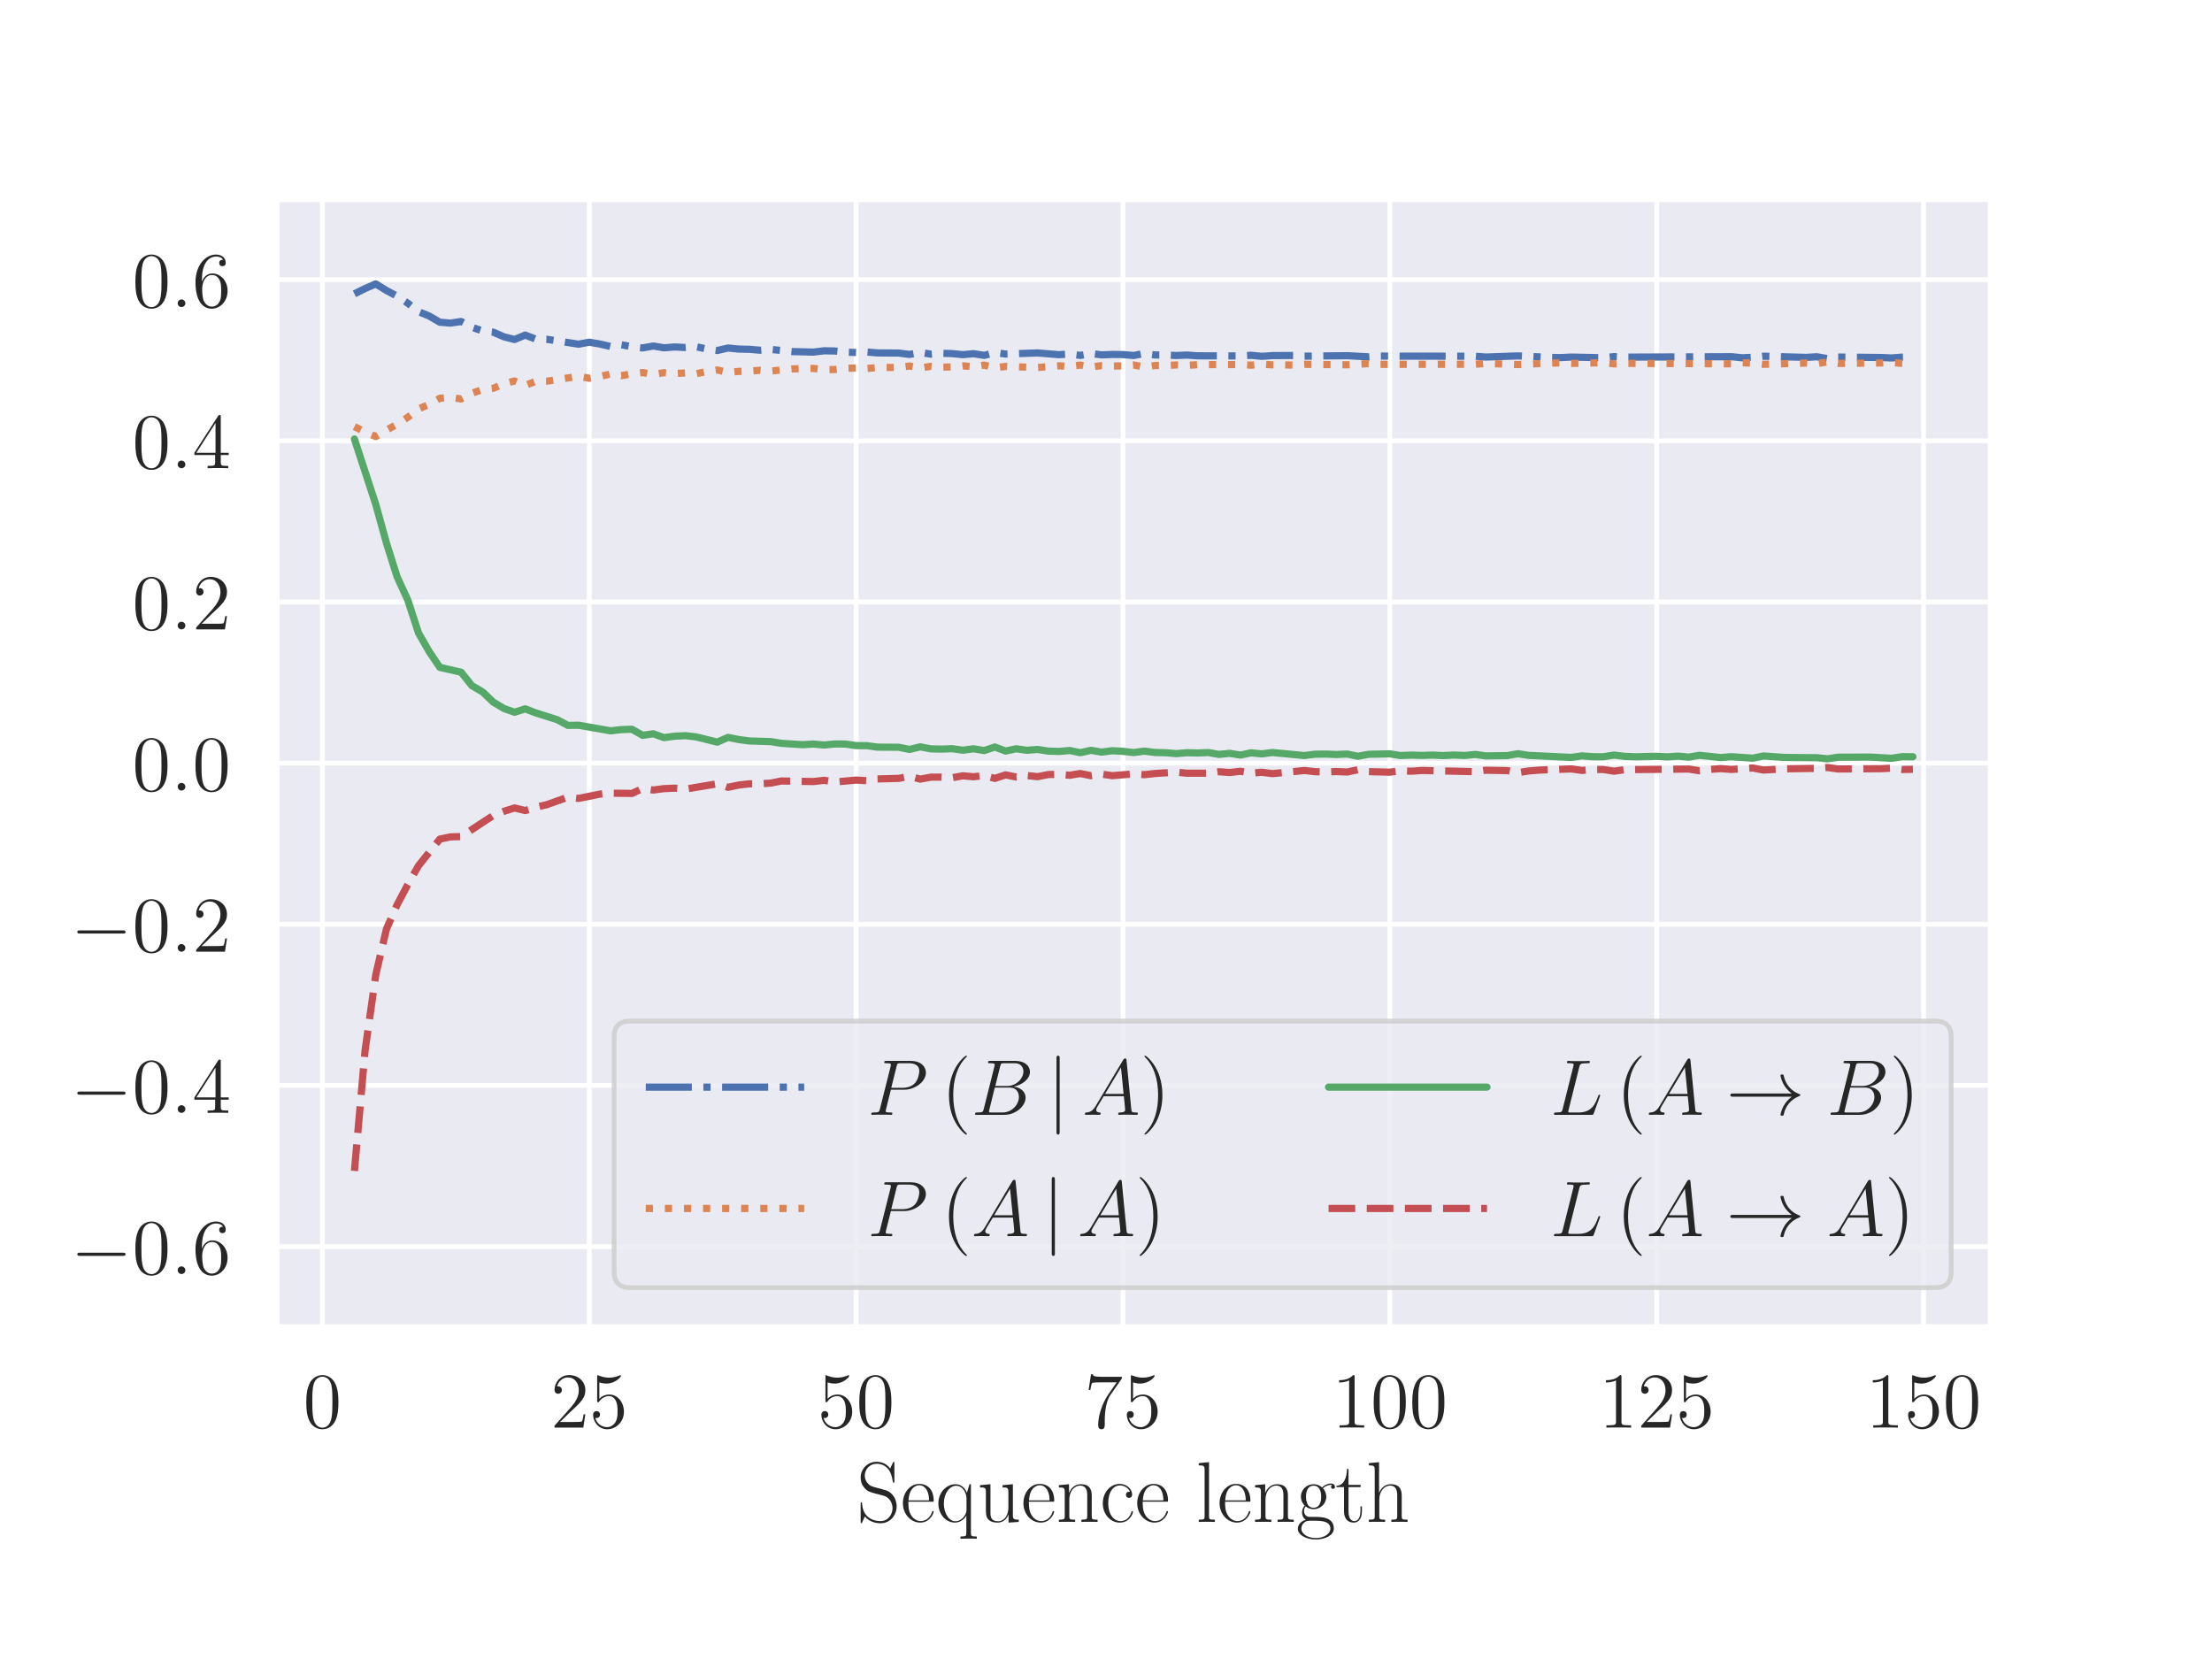 <?xml version="1.0" encoding="UTF-8"?>
<svg xmlns="http://www.w3.org/2000/svg" xmlns:xlink="http://www.w3.org/1999/xlink" width="460.8pt" height="345.6pt" viewBox="0 0 460.8 345.6" version="1.1">
<rect x="0" y="0" width="460.8" height="345.6" fill="#333333" stroke="none"/>
<defs>
<g>
<symbol overflow="visible" id="glyph0-0">
<path style="stroke:none;" d=""/>
</symbol>
<symbol overflow="visible" id="glyph0-1">
<path style="stroke:none;" d="M 7.359 -5.266 C 7.359 -6.625 7.281 -7.953 6.688 -9.203 C 6.016 -10.562 4.828 -10.938 4.031 -10.938 C 3.078 -10.938 1.906 -10.453 1.297 -9.094 C 0.844 -8.047 0.672 -7.031 0.672 -5.266 C 0.672 -3.672 0.781 -2.469 1.375 -1.297 C 2.016 -0.047 3.156 0.344 4.016 0.344 C 5.438 0.344 6.266 -0.516 6.734 -1.469 C 7.328 -2.703 7.359 -4.312 7.359 -5.266 Z M 4.016 0.016 C 3.484 0.016 2.422 -0.281 2.109 -2.078 C 1.922 -3.062 1.922 -4.312 1.922 -5.453 C 1.922 -6.812 1.922 -8.016 2.188 -8.984 C 2.469 -10.094 3.297 -10.609 4.016 -10.609 C 4.641 -10.609 5.594 -10.219 5.906 -8.812 C 6.109 -7.875 6.109 -6.578 6.109 -5.453 C 6.109 -4.359 6.109 -3.109 5.938 -2.109 C 5.625 -0.297 4.594 0.016 4.016 0.016 Z M 4.016 0.016 "/>
</symbol>
<symbol overflow="visible" id="glyph0-2">
<path style="stroke:none;" d="M 7.234 -2.766 L 6.875 -2.766 C 6.828 -2.484 6.688 -1.578 6.531 -1.312 C 6.406 -1.172 5.469 -1.172 4.984 -1.172 L 1.938 -1.172 C 2.391 -1.547 3.391 -2.594 3.812 -2.984 C 6.312 -5.297 7.234 -6.141 7.234 -7.781 C 7.234 -9.672 5.734 -10.938 3.828 -10.938 C 1.922 -10.938 0.812 -9.297 0.812 -7.891 C 0.812 -7.047 1.531 -7.047 1.578 -7.047 C 1.922 -7.047 2.344 -7.297 2.344 -7.828 C 2.344 -8.281 2.031 -8.594 1.578 -8.594 C 1.438 -8.594 1.391 -8.594 1.344 -8.578 C 1.656 -9.703 2.547 -10.453 3.609 -10.453 C 5.016 -10.453 5.875 -9.281 5.875 -7.781 C 5.875 -6.375 5.062 -5.156 4.125 -4.109 L 0.812 -0.391 L 0.812 0 L 6.812 0 Z M 7.234 -2.766 "/>
</symbol>
<symbol overflow="visible" id="glyph0-3">
<path style="stroke:none;" d="M 2.109 -9.422 C 2.812 -9.188 3.391 -9.172 3.562 -9.172 C 5.422 -9.172 6.609 -10.531 6.609 -10.766 C 6.609 -10.828 6.578 -10.922 6.469 -10.922 C 6.438 -10.922 6.406 -10.922 6.266 -10.844 C 5.344 -10.453 4.547 -10.406 4.125 -10.406 C 3.047 -10.406 2.266 -10.734 1.953 -10.859 C 1.844 -10.922 1.812 -10.922 1.797 -10.922 C 1.656 -10.922 1.656 -10.812 1.656 -10.547 L 1.656 -5.672 C 1.656 -5.375 1.656 -5.281 1.859 -5.281 C 1.938 -5.281 1.953 -5.297 2.125 -5.484 C 2.578 -6.172 3.359 -6.562 4.172 -6.562 C 5.047 -6.562 5.469 -5.75 5.609 -5.469 C 5.891 -4.828 5.906 -4.031 5.906 -3.406 C 5.906 -2.781 5.906 -1.844 5.438 -1.094 C 5.078 -0.516 4.438 -0.094 3.719 -0.094 C 2.625 -0.094 1.562 -0.844 1.266 -2.031 C 1.344 -2 1.453 -1.984 1.531 -1.984 C 1.812 -1.984 2.25 -2.156 2.25 -2.719 C 2.25 -3.172 1.938 -3.438 1.531 -3.438 C 1.234 -3.438 0.812 -3.281 0.812 -2.641 C 0.812 -1.25 1.922 0.344 3.75 0.344 C 5.609 0.344 7.234 -1.219 7.234 -3.297 C 7.234 -5.266 5.922 -6.891 4.188 -6.891 C 3.25 -6.891 2.531 -6.469 2.109 -6.016 Z M 2.109 -9.422 "/>
</symbol>
<symbol overflow="visible" id="glyph0-4">
<path style="stroke:none;" d="M 7.812 -10.203 L 7.812 -10.578 L 3.844 -10.578 C 1.859 -10.578 1.828 -10.797 1.766 -11.109 L 1.391 -11.109 L 0.891 -7.828 L 1.25 -7.828 C 1.297 -8.125 1.453 -9.141 1.656 -9.312 C 1.797 -9.422 3.031 -9.422 3.25 -9.422 L 6.734 -9.422 L 5 -6.922 C 4.547 -6.281 2.891 -3.578 2.891 -0.5 C 2.891 -0.312 2.891 0.344 3.562 0.344 C 4.25 0.344 4.25 -0.297 4.25 -0.516 L 4.25 -1.328 C 4.25 -3.781 4.656 -5.688 5.422 -6.781 Z M 7.812 -10.203 "/>
</symbol>
<symbol overflow="visible" id="glyph0-5">
<path style="stroke:none;" d="M 4.734 -10.531 C 4.734 -10.922 4.734 -10.938 4.406 -10.938 C 4.016 -10.484 3.188 -9.875 1.5 -9.875 L 1.5 -9.406 C 1.875 -9.406 2.703 -9.406 3.594 -9.828 L 3.594 -1.266 C 3.594 -0.672 3.547 -0.484 2.109 -0.484 L 1.594 -0.484 L 1.594 0 C 2.031 -0.031 3.625 -0.031 4.172 -0.031 C 4.719 -0.031 6.297 -0.031 6.734 0 L 6.734 -0.484 L 6.234 -0.484 C 4.781 -0.484 4.734 -0.672 4.734 -1.266 Z M 4.734 -10.531 "/>
</symbol>
<symbol overflow="visible" id="glyph0-6">
<path style="stroke:none;" d="M 2.016 -5.719 C 2.016 -9.875 4.047 -10.531 4.938 -10.531 C 5.516 -10.531 6.109 -10.359 6.422 -9.859 C 6.234 -9.859 5.609 -9.859 5.609 -9.188 C 5.609 -8.828 5.859 -8.516 6.281 -8.516 C 6.688 -8.516 6.969 -8.766 6.969 -9.234 C 6.969 -10.094 6.344 -10.938 4.922 -10.938 C 2.844 -10.938 0.672 -8.812 0.672 -5.188 C 0.672 -0.672 2.641 0.344 4.047 0.344 C 5.828 0.344 7.359 -1.219 7.359 -3.359 C 7.359 -5.547 5.828 -7 4.188 -7 C 2.734 -7 2.188 -5.734 2.016 -5.281 Z M 4.047 -0.094 C 3.016 -0.094 2.516 -1.016 2.359 -1.359 C 2.219 -1.797 2.062 -2.594 2.062 -3.75 C 2.062 -5.047 2.641 -6.672 4.125 -6.672 C 5.031 -6.672 5.5 -6.062 5.75 -5.5 C 6.016 -4.891 6.016 -4.078 6.016 -3.375 C 6.016 -2.531 6.016 -1.797 5.703 -1.172 C 5.297 -0.375 4.703 -0.094 4.047 -0.094 Z M 4.047 -0.094 "/>
</symbol>
<symbol overflow="visible" id="glyph0-7">
<path style="stroke:none;" d="M 5.938 -10.703 C 5.938 -11.016 5.938 -11.094 5.703 -11.094 C 5.578 -11.094 5.516 -11.094 5.391 -10.891 L 0.438 -3.219 L 0.438 -2.75 L 4.766 -2.75 L 4.766 -1.25 C 4.766 -0.641 4.734 -0.484 3.531 -0.484 L 3.203 -0.484 L 3.203 0 C 3.578 -0.031 4.875 -0.031 5.344 -0.031 C 5.797 -0.031 7.125 -0.031 7.5 0 L 7.5 -0.484 L 7.172 -0.484 C 5.984 -0.484 5.938 -0.641 5.938 -1.25 L 5.938 -2.75 L 7.594 -2.75 L 7.594 -3.219 L 5.938 -3.219 Z M 4.844 -9.422 L 4.844 -3.219 L 0.859 -3.219 Z M 4.844 -9.422 "/>
</symbol>
<symbol overflow="visible" id="glyph0-8">
<path style="stroke:none;" d="M 5.344 4 C 5.344 3.938 5.344 3.906 5.062 3.625 C 3.422 1.969 2.5 -0.734 2.5 -4.094 C 2.5 -7.281 3.266 -10.031 5.172 -11.969 C 5.344 -12.109 5.344 -12.141 5.344 -12.203 C 5.344 -12.297 5.266 -12.328 5.188 -12.328 C 4.984 -12.328 3.625 -11.141 2.828 -9.531 C 1.984 -7.875 1.609 -6.109 1.609 -4.094 C 1.609 -2.625 1.844 -0.672 2.703 1.078 C 3.672 3.062 5.016 4.125 5.188 4.125 C 5.266 4.125 5.344 4.094 5.344 4 Z M 5.344 4 "/>
</symbol>
<symbol overflow="visible" id="glyph0-9">
<path style="stroke:none;" d="M 4.641 -4.094 C 4.641 -5.344 4.469 -7.375 3.547 -9.281 C 2.578 -11.266 1.234 -12.328 1.047 -12.328 C 0.984 -12.328 0.906 -12.297 0.906 -12.203 C 0.906 -12.141 0.906 -12.109 1.188 -11.828 C 2.828 -10.172 3.75 -7.469 3.75 -4.109 C 3.75 -0.922 2.969 1.828 1.062 3.766 C 0.906 3.906 0.906 3.938 0.906 4 C 0.906 4.094 0.984 4.125 1.047 4.125 C 1.266 4.125 2.609 2.938 3.422 1.328 C 4.25 -0.344 4.641 -2.125 4.641 -4.094 Z M 4.641 -4.094 "/>
</symbol>
<symbol overflow="visible" id="glyph1-0">
<path style="stroke:none;" d=""/>
</symbol>
<symbol overflow="visible" id="glyph1-1">
<path style="stroke:none;" d="M 7.859 -12.172 C 7.859 -12.5 7.844 -12.516 7.734 -12.516 C 7.625 -12.516 7.594 -12.453 7.516 -12.281 L 6.984 -11.109 C 6.297 -12.094 5.25 -12.531 4.125 -12.531 C 2.297 -12.531 0.828 -11.078 0.828 -9.25 C 0.828 -8.703 0.953 -7.906 1.562 -7.156 C 2.219 -6.328 2.859 -6.188 4.281 -5.812 C 4.828 -5.672 5.719 -5.438 5.906 -5.359 C 6.922 -4.938 7.469 -3.859 7.469 -2.859 C 7.469 -1.562 6.547 -0.172 4.984 -0.172 C 3.062 -0.172 1.281 -1.25 1.141 -3.766 C 1.125 -4.047 1.109 -4.078 0.984 -4.078 C 0.844 -4.078 0.828 -4.047 0.828 -3.688 L 0.828 -0.078 C 0.828 0.25 0.844 0.266 0.953 0.266 C 1.078 0.266 1.109 0.172 1.359 -0.375 C 1.375 -0.438 1.375 -0.469 1.719 -1.141 C 2.625 0.031 4.125 0.281 4.984 0.281 C 6.938 0.281 8.328 -1.344 8.328 -3.25 C 8.328 -4.172 7.984 -4.891 7.781 -5.219 C 7.031 -6.375 6.219 -6.578 5.359 -6.797 C 5.234 -6.859 5.203 -6.859 4.203 -7.109 C 3.234 -7.359 2.812 -7.484 2.375 -7.969 C 1.859 -8.516 1.688 -9.094 1.688 -9.672 C 1.688 -10.828 2.625 -12.109 4.141 -12.109 C 6.047 -12.109 7.234 -10.766 7.5 -8.516 C 7.547 -8.203 7.562 -8.172 7.688 -8.172 C 7.859 -8.172 7.859 -8.234 7.859 -8.531 Z M 7.859 -12.172 "/>
</symbol>
<symbol overflow="visible" id="glyph1-2">
<path style="stroke:none;" d="M 6.828 -4.219 C 6.906 -4.281 6.906 -4.328 6.906 -4.5 C 6.906 -6.328 5.938 -7.922 3.891 -7.922 C 1.984 -7.922 0.484 -6.109 0.484 -3.906 C 0.484 -1.578 2.188 0.141 4.094 0.141 C 6.094 0.141 6.891 -1.766 6.891 -2.141 C 6.891 -2.266 6.781 -2.266 6.75 -2.266 C 6.625 -2.266 6.594 -2.219 6.531 -2.016 C 6.141 -0.797 5.141 -0.172 4.219 -0.172 C 3.438 -0.172 2.672 -0.609 2.188 -1.406 C 1.625 -2.312 1.625 -3.375 1.625 -4.219 Z M 1.656 -4.484 C 1.781 -7.062 3.156 -7.641 3.875 -7.641 C 5.094 -7.641 5.922 -6.5 5.938 -4.484 Z M 1.656 -4.484 "/>
</symbol>
<symbol overflow="visible" id="glyph1-3">
<path style="stroke:none;" d="M 7.375 -7.859 L 7.078 -7.859 L 6.547 -6.078 C 6.141 -7.031 5.375 -7.859 4.172 -7.859 C 2.344 -7.859 0.594 -6.219 0.594 -3.859 C 0.594 -1.5 2.234 0.141 4.031 0.141 C 5.422 0.141 6.188 -0.922 6.422 -1.312 L 6.422 2.266 C 6.422 2.938 6.344 3.031 5.203 3.031 L 5.203 3.5 C 5.625 3.469 6.422 3.469 6.891 3.469 C 7.359 3.469 8.156 3.469 8.594 3.5 L 8.594 3.031 C 7.438 3.031 7.375 2.953 7.375 2.266 Z M 6.453 -2.453 C 6.453 -1.688 5.812 -0.969 5.766 -0.922 C 5.203 -0.281 4.562 -0.141 4.125 -0.141 C 2.781 -0.141 1.734 -1.844 1.734 -3.844 C 1.734 -5.938 2.922 -7.531 4.312 -7.531 C 5.734 -7.531 6.453 -5.906 6.453 -4.969 Z M 6.453 -2.453 "/>
</symbol>
<symbol overflow="visible" id="glyph1-4">
<path style="stroke:none;" d="M 5.281 -7.656 L 5.281 -7.188 C 6.328 -7.188 6.5 -7.078 6.5 -6.219 L 6.5 -2.953 C 6.5 -1.453 5.688 -0.141 4.359 -0.141 C 2.891 -0.141 2.766 -1.016 2.766 -1.953 L 2.766 -7.859 L 0.594 -7.656 L 0.594 -7.188 C 1.312 -7.188 1.797 -7.188 1.812 -6.469 L 1.812 -3.031 C 1.812 -1.828 1.812 -1.062 2.281 -0.562 C 2.516 -0.328 2.953 0.141 4.25 0.141 C 5.781 0.141 6.375 -1.141 6.516 -1.531 L 6.531 -1.531 L 6.531 0.141 L 8.656 0 L 8.656 -0.469 C 7.609 -0.469 7.438 -0.578 7.438 -1.438 L 7.438 -7.859 Z M 5.281 -7.656 "/>
</symbol>
<symbol overflow="visible" id="glyph1-5">
<path style="stroke:none;" d="M 7.438 -5.453 C 7.438 -6.375 7.266 -7.859 5.141 -7.859 C 3.734 -7.859 3 -6.766 2.719 -6.047 L 2.703 -6.047 L 2.703 -7.859 L 0.594 -7.656 L 0.594 -7.188 C 1.656 -7.188 1.812 -7.078 1.812 -6.219 L 1.812 -1.234 C 1.812 -0.562 1.734 -0.469 0.594 -0.469 L 0.594 0 C 1.016 -0.031 1.812 -0.031 2.281 -0.031 C 2.75 -0.031 3.547 -0.031 3.984 0 L 3.984 -0.469 C 2.828 -0.469 2.766 -0.531 2.766 -1.234 L 2.766 -4.688 C 2.766 -6.328 3.766 -7.562 5.016 -7.562 C 6.344 -7.562 6.5 -6.391 6.5 -5.531 L 6.5 -1.234 C 6.5 -0.562 6.422 -0.469 5.281 -0.469 L 5.281 0 C 5.703 -0.031 6.5 -0.031 6.953 -0.031 C 7.422 -0.031 8.234 -0.031 8.656 0 L 8.656 -0.469 C 7.516 -0.469 7.438 -0.531 7.438 -1.234 Z M 7.438 -5.453 "/>
</symbol>
<symbol overflow="visible" id="glyph1-6">
<path style="stroke:none;" d="M 6.266 -6.281 C 5.922 -6.281 5.422 -6.281 5.422 -5.656 C 5.422 -5.141 5.828 -5 6.062 -5 C 6.188 -5 6.703 -5.062 6.703 -5.688 C 6.703 -6.953 5.484 -7.922 4.109 -7.922 C 2.203 -7.922 0.594 -6.172 0.594 -3.875 C 0.594 -1.484 2.281 0.141 4.109 0.141 C 6.328 0.141 6.891 -1.922 6.891 -2.109 C 6.891 -2.188 6.875 -2.234 6.75 -2.234 C 6.625 -2.234 6.594 -2.219 6.531 -1.984 C 6.062 -0.531 5.047 -0.172 4.266 -0.172 C 3.125 -0.172 1.734 -1.234 1.734 -3.891 C 1.734 -6.625 3.062 -7.609 4.125 -7.609 C 4.828 -7.609 5.859 -7.266 6.266 -6.281 Z M 6.266 -6.281 "/>
</symbol>
<symbol overflow="visible" id="glyph1-7">
<path style="stroke:none;" d="M 2.75 -12.453 L 0.609 -12.25 L 0.609 -11.781 C 1.672 -11.781 1.828 -11.672 1.828 -10.812 L 1.828 -1.234 C 1.828 -0.562 1.766 -0.469 0.609 -0.469 L 0.609 0 C 1.047 -0.031 1.828 -0.031 2.281 -0.031 C 2.75 -0.031 3.531 -0.031 3.969 0 L 3.969 -0.469 C 2.812 -0.469 2.75 -0.531 2.75 -1.234 Z M 2.75 -12.453 "/>
</symbol>
<symbol overflow="visible" id="glyph1-8">
<path style="stroke:none;" d="M 1.984 -3.234 C 2.328 -2.953 2.922 -2.656 3.641 -2.656 C 5.062 -2.656 6.281 -3.766 6.281 -5.25 C 6.281 -5.719 6.141 -6.438 5.594 -7 C 6.094 -7.531 6.828 -7.719 7.25 -7.719 C 7.312 -7.719 7.422 -7.719 7.516 -7.656 C 7.438 -7.641 7.281 -7.562 7.281 -7.281 C 7.281 -7.047 7.438 -6.891 7.672 -6.891 C 7.953 -6.891 8.094 -7.062 8.094 -7.297 C 8.094 -7.641 7.828 -8 7.25 -8 C 6.531 -8 5.906 -7.656 5.406 -7.188 C 4.859 -7.672 4.219 -7.859 3.641 -7.859 C 2.219 -7.859 1 -6.75 1 -5.25 C 1 -4.234 1.594 -3.594 1.781 -3.406 C 1.234 -2.781 1.234 -2.047 1.234 -1.953 C 1.234 -1.484 1.422 -0.812 2.031 -0.438 C 1.094 -0.203 0.359 0.516 0.359 1.422 C 0.359 2.703 2.062 3.656 4.109 3.656 C 6.078 3.656 7.859 2.75 7.859 1.406 C 7.859 -1.047 5.203 -1.047 3.828 -1.047 C 3.406 -1.047 2.672 -1.047 2.578 -1.062 C 2.031 -1.141 1.656 -1.656 1.656 -2.281 C 1.656 -2.438 1.656 -2.828 1.984 -3.234 Z M 3.641 -2.953 C 2.062 -2.953 2.062 -4.891 2.062 -5.25 C 2.062 -5.609 2.062 -7.547 3.641 -7.547 C 5.219 -7.547 5.219 -5.609 5.219 -5.25 C 5.219 -4.891 5.219 -2.953 3.641 -2.953 Z M 4.109 3.359 C 2.312 3.359 1.078 2.406 1.078 1.422 C 1.078 0.859 1.375 0.344 1.781 0.047 C 2.219 -0.25 2.406 -0.25 3.625 -0.25 C 5.094 -0.25 7.141 -0.25 7.141 1.422 C 7.141 2.406 5.906 3.359 4.109 3.359 Z M 4.109 3.359 "/>
</symbol>
<symbol overflow="visible" id="glyph1-9">
<path style="stroke:none;" d="M 2.703 -7.25 L 5.219 -7.25 L 5.219 -7.719 L 2.703 -7.719 L 2.703 -11.031 L 2.391 -11.031 C 2.344 -9.188 1.719 -7.562 0.203 -7.531 L 0.203 -7.25 L 1.766 -7.25 L 1.766 -2.203 C 1.766 -1.859 1.766 0.141 3.844 0.141 C 4.891 0.141 5.5 -0.891 5.5 -2.219 L 5.5 -3.25 L 5.188 -3.25 L 5.188 -2.234 C 5.188 -1 4.703 -0.172 3.953 -0.172 C 3.422 -0.172 2.703 -0.531 2.703 -2.172 Z M 2.703 -7.25 "/>
</symbol>
<symbol overflow="visible" id="glyph1-10">
<path style="stroke:none;" d="M 7.438 -5.453 C 7.438 -6.375 7.266 -7.859 5.141 -7.859 C 3.672 -7.859 2.953 -6.672 2.75 -6.078 L 2.719 -6.078 L 2.719 -12.453 L 0.594 -12.25 L 0.594 -11.781 C 1.656 -11.781 1.812 -11.672 1.812 -10.812 L 1.812 -1.234 C 1.812 -0.562 1.734 -0.469 0.594 -0.469 L 0.594 0 C 1.016 -0.031 1.812 -0.031 2.281 -0.031 C 2.75 -0.031 3.547 -0.031 3.984 0 L 3.984 -0.469 C 2.828 -0.469 2.766 -0.531 2.766 -1.234 L 2.766 -4.688 C 2.766 -6.328 3.766 -7.562 5.016 -7.562 C 6.344 -7.562 6.5 -6.391 6.5 -5.531 L 6.5 -1.234 C 6.5 -0.562 6.422 -0.469 5.281 -0.469 L 5.281 0 C 5.703 -0.031 6.5 -0.031 6.953 -0.031 C 7.422 -0.031 8.234 -0.031 8.656 0 L 8.656 -0.469 C 7.516 -0.469 7.438 -0.531 7.438 -1.234 Z M 7.438 -5.453 "/>
</symbol>
<symbol overflow="visible" id="glyph2-0">
<path style="stroke:none;" d=""/>
</symbol>
<symbol overflow="visible" id="glyph2-1">
<path style="stroke:none;" d="M 10.828 -3.781 C 11.109 -3.781 11.406 -3.781 11.406 -4.109 C 11.406 -4.438 11.109 -4.438 10.828 -4.438 L 1.938 -4.438 C 1.656 -4.438 1.359 -4.438 1.359 -4.109 C 1.359 -3.781 1.656 -3.781 1.938 -3.781 Z M 10.828 -3.781 "/>
</symbol>
<symbol overflow="visible" id="glyph2-2">
<path style="stroke:none;" d="M 2.609 -11.734 C 2.609 -12.031 2.609 -12.328 2.281 -12.328 C 1.953 -12.328 1.953 -12.031 1.953 -11.734 L 1.953 3.516 C 1.953 3.812 1.953 4.109 2.281 4.109 C 2.609 4.109 2.609 3.812 2.609 3.516 Z M 2.609 -11.734 "/>
</symbol>
<symbol overflow="visible" id="glyph2-3">
<path style="stroke:none;" d="M 13.703 -3.781 C 12.812 -3.094 12.359 -2.422 12.234 -2.203 C 11.484 -1.062 11.359 -0.031 11.359 -0.016 C 11.359 0.188 11.562 0.188 11.688 0.188 C 11.969 0.188 11.984 0.141 12.047 -0.141 C 12.422 -1.766 13.391 -3.141 15.25 -3.891 C 15.453 -3.969 15.5 -4 15.5 -4.109 C 15.5 -4.219 15.406 -4.281 15.375 -4.297 C 14.641 -4.562 12.656 -5.391 12.031 -8.156 C 11.984 -8.344 11.969 -8.406 11.688 -8.406 C 11.562 -8.406 11.359 -8.406 11.359 -8.203 C 11.359 -8.172 11.5 -7.141 12.203 -6.031 C 12.531 -5.547 13 -4.969 13.703 -4.438 L 1.5 -4.438 C 1.203 -4.438 0.906 -4.438 0.906 -4.109 C 0.906 -3.781 1.203 -3.781 1.5 -3.781 Z M 13.703 -3.781 "/>
</symbol>
<symbol overflow="visible" id="glyph3-0">
<path style="stroke:none;" d=""/>
</symbol>
<symbol overflow="visible" id="glyph3-1">
<path style="stroke:none;" d="M 3.031 -0.781 C 3.031 -1.266 2.625 -1.594 2.234 -1.594 C 1.766 -1.594 1.438 -1.203 1.438 -0.812 C 1.438 -0.328 1.828 0 2.219 0 C 2.703 0 3.031 -0.391 3.031 -0.781 Z M 3.031 -0.781 "/>
</symbol>
<symbol overflow="visible" id="glyph3-2">
<path style="stroke:none;" d="M 4.859 -5.234 L 7.625 -5.234 C 9.891 -5.234 12.156 -6.906 12.156 -8.781 C 12.156 -10.062 11.078 -11.234 9 -11.234 L 3.922 -11.234 C 3.609 -11.234 3.469 -11.234 3.469 -10.922 C 3.469 -10.75 3.609 -10.75 3.859 -10.75 C 4.859 -10.75 4.859 -10.625 4.859 -10.438 C 4.859 -10.406 4.859 -10.312 4.797 -10.062 L 2.578 -1.219 C 2.438 -0.641 2.406 -0.484 1.25 -0.484 C 0.938 -0.484 0.766 -0.484 0.766 -0.188 C 0.766 0 0.922 0 1.016 0 C 1.328 0 1.656 -0.031 1.969 -0.031 L 3.891 -0.031 C 4.203 -0.031 4.547 0 4.859 0 C 5 0 5.172 0 5.172 -0.312 C 5.172 -0.484 5.031 -0.484 4.781 -0.484 C 3.797 -0.484 3.781 -0.594 3.781 -0.75 C 3.781 -0.844 3.797 -0.953 3.812 -1.031 Z M 6.047 -10.109 C 6.203 -10.719 6.266 -10.75 6.906 -10.75 L 8.531 -10.75 C 9.766 -10.75 10.781 -10.359 10.781 -9.125 C 10.781 -8.703 10.562 -7.297 9.812 -6.547 C 9.531 -6.25 8.75 -5.625 7.25 -5.625 L 4.938 -5.625 Z M 6.047 -10.109 "/>
</symbol>
<symbol overflow="visible" id="glyph3-3">
<path style="stroke:none;" d="M 6.016 -10.109 C 6.172 -10.719 6.234 -10.75 6.875 -10.75 L 9 -10.75 C 10.859 -10.75 10.859 -9.172 10.859 -9.031 C 10.859 -7.688 9.531 -6 7.359 -6 L 5 -6 Z M 8.797 -5.875 C 10.578 -6.203 12.219 -7.453 12.219 -8.953 C 12.219 -10.234 11.078 -11.234 9.219 -11.234 L 3.938 -11.234 C 3.625 -11.234 3.484 -11.234 3.484 -10.922 C 3.484 -10.75 3.625 -10.75 3.875 -10.75 C 4.875 -10.75 4.875 -10.625 4.875 -10.438 C 4.875 -10.406 4.875 -10.312 4.812 -10.062 L 2.594 -1.219 C 2.453 -0.641 2.422 -0.484 1.266 -0.484 C 0.953 -0.484 0.781 -0.484 0.781 -0.188 C 0.781 0 0.891 0 1.219 0 L 6.859 0 C 9.375 0 11.312 -1.906 11.312 -3.562 C 11.312 -4.922 10.125 -5.734 8.797 -5.875 Z M 6.453 -0.484 L 4.234 -0.484 C 4.016 -0.484 3.984 -0.484 3.875 -0.5 C 3.703 -0.516 3.688 -0.547 3.688 -0.672 C 3.688 -0.781 3.719 -0.891 3.75 -1.031 L 4.891 -5.672 L 7.984 -5.672 C 9.922 -5.672 9.922 -3.859 9.922 -3.734 C 9.922 -2.156 8.5 -0.484 6.453 -0.484 Z M 6.453 -0.484 "/>
</symbol>
<symbol overflow="visible" id="glyph3-4">
<path style="stroke:none;" d="M 2.797 -1.828 C 2.219 -0.859 1.656 -0.531 0.875 -0.484 C 0.688 -0.453 0.562 -0.453 0.562 -0.172 C 0.562 -0.062 0.641 0 0.75 0 C 1.047 0 1.797 -0.031 2.094 -0.031 C 2.562 -0.031 3.094 0 3.547 0 C 3.656 0 3.844 0 3.844 -0.312 C 3.844 -0.453 3.719 -0.484 3.609 -0.484 C 3.234 -0.516 2.922 -0.641 2.922 -1.031 C 2.922 -1.266 3.031 -1.453 3.234 -1.812 L 4.484 -3.875 L 8.672 -3.875 C 8.703 -3.734 8.703 -3.594 8.719 -3.453 C 8.766 -3.031 8.953 -1.312 8.953 -1 C 8.953 -0.516 8.125 -0.484 7.859 -0.484 C 7.672 -0.484 7.5 -0.484 7.5 -0.188 C 7.5 0 7.641 0 7.734 0 C 8.016 0 8.344 -0.031 8.625 -0.031 L 9.562 -0.031 C 10.562 -0.031 11.297 0 11.312 0 C 11.422 0 11.609 0 11.609 -0.312 C 11.609 -0.484 11.453 -0.484 11.203 -0.484 C 10.312 -0.484 10.297 -0.625 10.234 -1.125 L 9.234 -11.375 C 9.203 -11.703 9.141 -11.734 8.953 -11.734 C 8.797 -11.734 8.703 -11.703 8.547 -11.453 Z M 4.766 -4.359 L 8.078 -9.875 L 8.625 -4.359 Z M 4.766 -4.359 "/>
</symbol>
<symbol overflow="visible" id="glyph3-5">
<path style="stroke:none;" d="M 6.031 -9.969 C 6.188 -10.578 6.234 -10.75 7.672 -10.75 C 8.125 -10.75 8.234 -10.75 8.234 -11.062 C 8.234 -11.234 8.047 -11.234 7.984 -11.234 C 7.656 -11.234 7.281 -11.188 6.953 -11.188 L 4.75 -11.188 C 4.438 -11.188 4.078 -11.234 3.766 -11.234 C 3.625 -11.234 3.453 -11.234 3.453 -10.922 C 3.453 -10.75 3.594 -10.75 3.844 -10.75 C 4.844 -10.75 4.844 -10.625 4.844 -10.438 C 4.844 -10.406 4.844 -10.312 4.781 -10.062 L 2.562 -1.219 C 2.422 -0.641 2.391 -0.484 1.234 -0.484 C 0.922 -0.484 0.75 -0.484 0.75 -0.188 C 0.75 0 0.859 0 1.188 0 L 8.547 0 C 8.906 0 8.922 -0.016 9.047 -0.312 L 10.312 -3.812 C 10.344 -3.891 10.375 -4 10.375 -4.047 C 10.375 -4.141 10.297 -4.203 10.203 -4.203 C 10.188 -4.203 10.109 -4.203 10.078 -4.141 C 10.047 -4.125 10.047 -4.094 9.906 -3.781 C 9.391 -2.328 8.641 -0.484 5.875 -0.484 L 4.297 -0.484 C 4.062 -0.484 4.031 -0.484 3.922 -0.5 C 3.75 -0.516 3.734 -0.547 3.734 -0.672 C 3.734 -0.781 3.766 -0.891 3.797 -1.031 Z M 6.031 -9.969 "/>
</symbol>
</g>
<clipPath id="clip1">
  <path d="M 66 41.473 L 68 41.473 L 68 276.48 L 66 276.48 Z M 66 41.473 "/>
</clipPath>
<clipPath id="clip2">
  <path d="M 122 41.473 L 124 41.473 L 124 276.48 L 122 276.48 Z M 122 41.473 "/>
</clipPath>
<clipPath id="clip3">
  <path d="M 177 41.473 L 179 41.473 L 179 276.48 L 177 276.48 Z M 177 41.473 "/>
</clipPath>
<clipPath id="clip4">
  <path d="M 233 41.473 L 235 41.473 L 235 276.48 L 233 276.48 Z M 233 41.473 "/>
</clipPath>
<clipPath id="clip5">
  <path d="M 289 41.473 L 291 41.473 L 291 276.48 L 289 276.48 Z M 289 41.473 "/>
</clipPath>
<clipPath id="clip6">
  <path d="M 344 41.473 L 346 41.473 L 346 276.48 L 344 276.48 Z M 344 41.473 "/>
</clipPath>
<clipPath id="clip7">
  <path d="M 400 41.473 L 402 41.473 L 402 276.48 L 400 276.48 Z M 400 41.473 "/>
</clipPath>
<clipPath id="clip8">
  <path d="M 57.602 259 L 414.719 259 L 414.719 261 L 57.602 261 Z M 57.602 259 "/>
</clipPath>
<clipPath id="clip9">
  <path d="M 57.602 225 L 414.719 225 L 414.719 227 L 57.602 227 Z M 57.602 225 "/>
</clipPath>
<clipPath id="clip10">
  <path d="M 57.602 192 L 414.719 192 L 414.719 194 L 57.602 194 Z M 57.602 192 "/>
</clipPath>
<clipPath id="clip11">
  <path d="M 57.602 158 L 414.719 158 L 414.719 160 L 57.602 160 Z M 57.602 158 "/>
</clipPath>
<clipPath id="clip12">
  <path d="M 57.602 124 L 414.719 124 L 414.719 126 L 57.602 126 Z M 57.602 124 "/>
</clipPath>
<clipPath id="clip13">
  <path d="M 57.602 91 L 414.719 91 L 414.719 93 L 57.602 93 Z M 57.602 91 "/>
</clipPath>
<clipPath id="clip14">
  <path d="M 57.602 57 L 414.719 57 L 414.719 59 L 57.602 59 Z M 57.602 57 "/>
</clipPath>
</defs>
<g id="surface1">
<path style=" stroke:none;fill-rule:nonzero;fill:rgb(100%,100%,100%);fill-opacity:1;" d="M 0 345.602 L 460.801 345.602 L 460.801 0 L 0 0 Z M 0 345.602 "/>
<path style=" stroke:none;fill-rule:nonzero;fill:rgb(91.763%,91.763%,94.901%);fill-opacity:1;" d="M 57.602 276.48 L 414.719 276.48 L 414.719 41.473 L 57.602 41.473 Z M 57.602 276.48 "/>
<g clip-path="url(#clip1)" clip-rule="nonzero">
<path style="fill:none;stroke-width:1;stroke-linecap:round;stroke-linejoin:round;stroke:rgb(100%,100%,100%);stroke-opacity:1;stroke-miterlimit:10;" d="M 67.16 69.12 L 67.16 304.127 " transform="matrix(1,0,0,-1,0,345.6)"/>
</g>
<g style="fill:rgb(14.999%,14.999%,14.999%);fill-opacity:1;">
  <use xlink:href="#glyph0-1" x="63.138" y="297.396"/>
</g>
<g clip-path="url(#clip2)" clip-rule="nonzero">
<path style="fill:none;stroke-width:1;stroke-linecap:round;stroke-linejoin:round;stroke:rgb(100%,100%,100%);stroke-opacity:1;stroke-miterlimit:10;" d="M 122.754 69.12 L 122.754 304.127 " transform="matrix(1,0,0,-1,0,345.6)"/>
</g>
<g style="fill:rgb(14.999%,14.999%,14.999%);fill-opacity:1;">
  <use xlink:href="#glyph0-2" x="114.705" y="297.396"/>
  <use xlink:href="#glyph0-3" x="122.744" y="297.396"/>
</g>
<g clip-path="url(#clip3)" clip-rule="nonzero">
<path style="fill:none;stroke-width:1;stroke-linecap:round;stroke-linejoin:round;stroke:rgb(100%,100%,100%);stroke-opacity:1;stroke-miterlimit:10;" d="M 178.344 69.12 L 178.344 304.127 " transform="matrix(1,0,0,-1,0,345.6)"/>
</g>
<g style="fill:rgb(14.999%,14.999%,14.999%);fill-opacity:1;">
  <use xlink:href="#glyph0-3" x="170.297" y="297.396"/>
  <use xlink:href="#glyph0-1" x="178.335" y="297.396"/>
</g>
<g clip-path="url(#clip4)" clip-rule="nonzero">
<path style="fill:none;stroke-width:1;stroke-linecap:round;stroke-linejoin:round;stroke:rgb(100%,100%,100%);stroke-opacity:1;stroke-miterlimit:10;" d="M 233.938 69.12 L 233.938 304.127 " transform="matrix(1,0,0,-1,0,345.6)"/>
</g>
<g style="fill:rgb(14.999%,14.999%,14.999%);fill-opacity:1;">
  <use xlink:href="#glyph0-4" x="225.888" y="297.396"/>
  <use xlink:href="#glyph0-3" x="233.927" y="297.396"/>
</g>
<g clip-path="url(#clip5)" clip-rule="nonzero">
<path style="fill:none;stroke-width:1;stroke-linecap:round;stroke-linejoin:round;stroke:rgb(100%,100%,100%);stroke-opacity:1;stroke-miterlimit:10;" d="M 289.527 69.12 L 289.527 304.127 " transform="matrix(1,0,0,-1,0,345.6)"/>
</g>
<g style="fill:rgb(14.999%,14.999%,14.999%);fill-opacity:1;">
  <use xlink:href="#glyph0-5" x="277.456" y="297.396"/>
  <use xlink:href="#glyph0-1" x="285.494" y="297.396"/>
  <use xlink:href="#glyph0-1" x="293.533" y="297.396"/>
</g>
<g clip-path="url(#clip6)" clip-rule="nonzero">
<path style="fill:none;stroke-width:1;stroke-linecap:round;stroke-linejoin:round;stroke:rgb(100%,100%,100%);stroke-opacity:1;stroke-miterlimit:10;" d="M 345.121 69.12 L 345.121 304.127 " transform="matrix(1,0,0,-1,0,345.6)"/>
</g>
<g style="fill:rgb(14.999%,14.999%,14.999%);fill-opacity:1;">
  <use xlink:href="#glyph0-5" x="333.048" y="297.396"/>
  <use xlink:href="#glyph0-2" x="341.086" y="297.396"/>
  <use xlink:href="#glyph0-3" x="349.124" y="297.396"/>
</g>
<g clip-path="url(#clip7)" clip-rule="nonzero">
<path style="fill:none;stroke-width:1;stroke-linecap:round;stroke-linejoin:round;stroke:rgb(100%,100%,100%);stroke-opacity:1;stroke-miterlimit:10;" d="M 400.711 69.12 L 400.711 304.127 " transform="matrix(1,0,0,-1,0,345.6)"/>
</g>
<g style="fill:rgb(14.999%,14.999%,14.999%);fill-opacity:1;">
  <use xlink:href="#glyph0-5" x="388.639" y="297.396"/>
  <use xlink:href="#glyph0-3" x="396.678" y="297.396"/>
  <use xlink:href="#glyph0-1" x="404.716" y="297.396"/>
</g>
<g style="fill:rgb(14.999%,14.999%,14.999%);fill-opacity:1;">
  <use xlink:href="#glyph1-1" x="178.46" y="317.045"/>
  <use xlink:href="#glyph1-2" x="187.605" y="317.045"/>
  <use xlink:href="#glyph1-3" x="194.886" y="317.045"/>
  <use xlink:href="#glyph1-4" x="203.565" y="317.045"/>
  <use xlink:href="#glyph1-2" x="212.711" y="317.045"/>
  <use xlink:href="#glyph1-5" x="219.992" y="317.045"/>
  <use xlink:href="#glyph1-6" x="229.138" y="317.045"/>
  <use xlink:href="#glyph1-2" x="236.418" y="317.045"/>
</g>
<g style="fill:rgb(14.999%,14.999%,14.999%);fill-opacity:1;">
  <use xlink:href="#glyph1-7" x="249.113" y="317.045"/>
  <use xlink:href="#glyph1-2" x="253.578" y="317.045"/>
  <use xlink:href="#glyph1-5" x="260.859" y="317.045"/>
  <use xlink:href="#glyph1-8" x="270.004" y="317.045"/>
  <use xlink:href="#glyph1-9" x="278.217" y="317.045"/>
  <use xlink:href="#glyph1-10" x="284.566" y="317.045"/>
</g>
<g clip-path="url(#clip8)" clip-rule="nonzero">
<path style="fill:none;stroke-width:1;stroke-linecap:round;stroke-linejoin:round;stroke:rgb(100%,100%,100%);stroke-opacity:1;stroke-miterlimit:10;" d="M 57.602 85.905 L 414.719 85.905 " transform="matrix(1,0,0,-1,0,345.6)"/>
</g>
<g style="fill:rgb(14.999%,14.999%,14.999%);fill-opacity:1;">
  <use xlink:href="#glyph2-1" x="14.748" y="265.401"/>
</g>
<g style="fill:rgb(14.999%,14.999%,14.999%);fill-opacity:1;">
  <use xlink:href="#glyph0-1" x="27.533" y="265.401"/>
</g>
<g style="fill:rgb(14.999%,14.999%,14.999%);fill-opacity:1;">
  <use xlink:href="#glyph3-1" x="35.581" y="265.401"/>
</g>
<g style="fill:rgb(14.999%,14.999%,14.999%);fill-opacity:1;">
  <use xlink:href="#glyph0-6" x="40.052" y="265.401"/>
</g>
<g clip-path="url(#clip9)" clip-rule="nonzero">
<path style="fill:none;stroke-width:1;stroke-linecap:round;stroke-linejoin:round;stroke:rgb(100%,100%,100%);stroke-opacity:1;stroke-miterlimit:10;" d="M 57.602 119.479 L 414.719 119.479 " transform="matrix(1,0,0,-1,0,345.6)"/>
</g>
<g style="fill:rgb(14.999%,14.999%,14.999%);fill-opacity:1;">
  <use xlink:href="#glyph2-1" x="14.748" y="231.829"/>
</g>
<g style="fill:rgb(14.999%,14.999%,14.999%);fill-opacity:1;">
  <use xlink:href="#glyph0-1" x="27.533" y="231.829"/>
</g>
<g style="fill:rgb(14.999%,14.999%,14.999%);fill-opacity:1;">
  <use xlink:href="#glyph3-1" x="35.581" y="231.829"/>
</g>
<g style="fill:rgb(14.999%,14.999%,14.999%);fill-opacity:1;">
  <use xlink:href="#glyph0-7" x="40.052" y="231.829"/>
</g>
<g clip-path="url(#clip10)" clip-rule="nonzero">
<path style="fill:none;stroke-width:1;stroke-linecap:round;stroke-linejoin:round;stroke:rgb(100%,100%,100%);stroke-opacity:1;stroke-miterlimit:10;" d="M 57.602 153.053 L 414.719 153.053 " transform="matrix(1,0,0,-1,0,345.6)"/>
</g>
<g style="fill:rgb(14.999%,14.999%,14.999%);fill-opacity:1;">
  <use xlink:href="#glyph2-1" x="14.748" y="198.256"/>
</g>
<g style="fill:rgb(14.999%,14.999%,14.999%);fill-opacity:1;">
  <use xlink:href="#glyph0-1" x="27.533" y="198.256"/>
</g>
<g style="fill:rgb(14.999%,14.999%,14.999%);fill-opacity:1;">
  <use xlink:href="#glyph3-1" x="35.581" y="198.256"/>
</g>
<g style="fill:rgb(14.999%,14.999%,14.999%);fill-opacity:1;">
  <use xlink:href="#glyph0-2" x="40.052" y="198.256"/>
</g>
<g clip-path="url(#clip11)" clip-rule="nonzero">
<path style="fill:none;stroke-width:1;stroke-linecap:round;stroke-linejoin:round;stroke:rgb(100%,100%,100%);stroke-opacity:1;stroke-miterlimit:10;" d="M 57.602 186.623 L 414.719 186.623 " transform="matrix(1,0,0,-1,0,345.6)"/>
</g>
<g style="fill:rgb(14.999%,14.999%,14.999%);fill-opacity:1;">
  <use xlink:href="#glyph0-1" x="27.533" y="164.684"/>
</g>
<g style="fill:rgb(14.999%,14.999%,14.999%);fill-opacity:1;">
  <use xlink:href="#glyph3-1" x="35.581" y="164.684"/>
</g>
<g style="fill:rgb(14.999%,14.999%,14.999%);fill-opacity:1;">
  <use xlink:href="#glyph0-1" x="40.052" y="164.684"/>
</g>
<g clip-path="url(#clip12)" clip-rule="nonzero">
<path style="fill:none;stroke-width:1;stroke-linecap:round;stroke-linejoin:round;stroke:rgb(100%,100%,100%);stroke-opacity:1;stroke-miterlimit:10;" d="M 57.602 220.198 L 414.719 220.198 " transform="matrix(1,0,0,-1,0,345.6)"/>
</g>
<g style="fill:rgb(14.999%,14.999%,14.999%);fill-opacity:1;">
  <use xlink:href="#glyph0-1" x="27.533" y="131.111"/>
</g>
<g style="fill:rgb(14.999%,14.999%,14.999%);fill-opacity:1;">
  <use xlink:href="#glyph3-1" x="35.581" y="131.111"/>
</g>
<g style="fill:rgb(14.999%,14.999%,14.999%);fill-opacity:1;">
  <use xlink:href="#glyph0-2" x="40.052" y="131.111"/>
</g>
<g clip-path="url(#clip13)" clip-rule="nonzero">
<path style="fill:none;stroke-width:1;stroke-linecap:round;stroke-linejoin:round;stroke:rgb(100%,100%,100%);stroke-opacity:1;stroke-miterlimit:10;" d="M 57.602 253.768 L 414.719 253.768 " transform="matrix(1,0,0,-1,0,345.6)"/>
</g>
<g style="fill:rgb(14.999%,14.999%,14.999%);fill-opacity:1;">
  <use xlink:href="#glyph0-1" x="27.533" y="97.539"/>
</g>
<g style="fill:rgb(14.999%,14.999%,14.999%);fill-opacity:1;">
  <use xlink:href="#glyph3-1" x="35.581" y="97.539"/>
</g>
<g style="fill:rgb(14.999%,14.999%,14.999%);fill-opacity:1;">
  <use xlink:href="#glyph0-7" x="40.052" y="97.539"/>
</g>
<g clip-path="url(#clip14)" clip-rule="nonzero">
<path style="fill:none;stroke-width:1;stroke-linecap:round;stroke-linejoin:round;stroke:rgb(100%,100%,100%);stroke-opacity:1;stroke-miterlimit:10;" d="M 57.602 287.342 L 414.719 287.342 " transform="matrix(1,0,0,-1,0,345.6)"/>
</g>
<g style="fill:rgb(14.999%,14.999%,14.999%);fill-opacity:1;">
  <use xlink:href="#glyph0-1" x="27.533" y="63.966"/>
</g>
<g style="fill:rgb(14.999%,14.999%,14.999%);fill-opacity:1;">
  <use xlink:href="#glyph3-1" x="35.581" y="63.966"/>
</g>
<g style="fill:rgb(14.999%,14.999%,14.999%);fill-opacity:1;">
  <use xlink:href="#glyph0-6" x="40.052" y="63.966"/>
</g>
<path style="fill:none;stroke-width:1.5;stroke-linecap:butt;stroke-linejoin:round;stroke:rgb(29.803%,44.705%,69.019%);stroke-opacity:1;stroke-dasharray:9.6,2.4,1.5,2.4;stroke-miterlimit:10;" d="M 73.832 284.385 L 76.055 285.498 L 78.281 286.452 L 80.504 285.088 L 82.727 283.901 L 84.949 282.444 L 87.176 280.678 L 89.398 279.772 L 91.621 278.475 L 93.844 278.295 L 96.07 278.623 L 98.293 277.436 L 100.516 276.651 L 102.742 276.409 L 104.965 275.44 L 107.188 274.877 L 109.41 275.795 L 111.637 274.936 L 113.859 274.932 L 120.531 273.897 L 122.754 274.315 L 124.977 273.932 L 127.199 273.42 L 129.426 273.78 L 131.648 273.373 L 133.871 273.12 L 136.094 273.522 L 138.32 273.143 L 140.543 273.323 L 142.766 273.205 L 144.988 273.377 L 147.215 272.901 L 149.438 272.584 L 151.66 273.104 L 153.883 272.881 L 156.109 272.834 L 158.332 272.639 L 160.555 272.815 L 165.004 272.362 L 169.449 272.252 L 171.672 272.522 L 173.898 272.487 L 176.121 272.241 L 178.344 272.17 L 180.57 272.272 L 182.793 272.084 L 187.238 272.049 L 189.465 271.764 L 191.688 272.178 L 193.91 271.823 L 196.133 272.002 L 198.359 271.94 L 200.582 271.713 L 202.805 271.92 L 205.027 271.569 L 207.254 272.151 L 209.477 271.846 L 216.148 272.077 L 220.594 271.713 L 222.816 271.854 L 225.043 271.561 L 227.266 271.967 L 229.488 271.666 L 231.711 271.764 L 233.938 271.737 L 236.16 271.541 L 238.383 271.983 L 240.605 271.651 L 242.832 271.651 L 245.055 271.538 L 247.277 271.635 L 249.504 271.475 L 258.398 271.452 L 260.621 271.588 L 262.844 271.37 L 265.066 271.522 L 269.516 271.549 L 271.738 271.405 L 280.633 271.502 L 285.082 271.264 L 287.305 271.416 L 307.316 271.389 L 309.539 271.221 L 316.211 271.459 L 322.883 271.151 L 325.105 271.104 L 327.332 271.217 L 334 271.073 L 336.227 271.311 L 338.449 271.202 L 360.684 271.295 L 362.91 271.069 L 365.133 271.17 L 367.355 271.397 L 376.25 271.147 L 378.473 271.276 L 380.699 270.893 L 382.922 271.221 L 391.816 271.127 L 394.039 271.034 L 396.262 271.202 L 398.488 271.252 " transform="matrix(1,0,0,-1,0,345.6)"/>
<path style="fill:none;stroke-width:1.5;stroke-linecap:butt;stroke-linejoin:round;stroke:rgb(86.665%,51.764%,32.156%);stroke-opacity:1;stroke-dasharray:1.5,2.475;stroke-miterlimit:10;" d="M 73.832 256.725 L 76.055 255.612 L 78.281 254.659 L 80.504 256.022 L 82.727 257.209 L 84.949 258.67 L 87.176 260.432 L 89.398 261.338 L 91.621 262.635 L 93.844 262.815 L 96.07 262.487 L 98.293 263.674 L 100.516 264.459 L 102.742 264.702 L 104.965 265.67 L 107.188 266.233 L 109.41 265.315 L 111.637 266.174 L 113.859 266.178 L 120.531 267.213 L 122.754 266.795 L 124.977 267.178 L 127.199 267.69 L 129.426 267.33 L 131.648 267.737 L 133.871 267.995 L 136.094 267.588 L 138.32 267.967 L 140.543 267.788 L 142.766 267.905 L 144.988 267.733 L 147.215 268.209 L 149.438 268.526 L 151.66 268.006 L 153.883 268.229 L 156.109 268.276 L 158.332 268.471 L 160.555 268.295 L 165.004 268.752 L 169.449 268.858 L 171.672 268.588 L 173.898 268.623 L 176.121 268.87 L 178.344 268.94 L 180.57 268.838 L 182.793 269.026 L 187.238 269.061 L 189.465 269.35 L 191.688 268.936 L 193.91 269.288 L 196.133 269.108 L 198.359 269.17 L 200.582 269.397 L 202.805 269.19 L 205.027 269.541 L 207.254 268.959 L 209.477 269.264 L 216.148 269.038 L 220.594 269.397 L 222.816 269.256 L 225.043 269.549 L 227.266 269.143 L 229.488 269.444 L 231.711 269.346 L 233.938 269.377 L 236.16 269.569 L 238.383 269.131 L 240.605 269.459 L 242.832 269.459 L 245.055 269.573 L 247.277 269.475 L 249.504 269.635 L 258.398 269.659 L 260.621 269.526 L 262.844 269.741 L 265.066 269.592 L 269.516 269.561 L 271.738 269.709 L 280.633 269.608 L 285.082 269.846 L 287.305 269.698 L 307.316 269.725 L 309.539 269.889 L 316.211 269.651 L 322.883 269.959 L 325.105 270.006 L 327.332 269.893 L 334 270.038 L 336.227 269.803 L 338.449 269.909 L 360.684 269.815 L 362.91 270.041 L 365.133 269.94 L 367.355 269.713 L 376.25 269.967 L 378.473 269.834 L 380.699 270.217 L 382.922 269.889 L 391.816 269.983 L 394.039 270.077 L 396.262 269.909 L 398.488 269.858 " transform="matrix(1,0,0,-1,0,345.6)"/>
<path style="fill:none;stroke-width:1.5;stroke-linecap:round;stroke-linejoin:round;stroke:rgb(33.333%,65.881%,40.784%);stroke-opacity:1;stroke-miterlimit:10;" d="M 73.832 254.143 L 78.281 240.51 L 80.504 232.483 L 82.727 225.432 L 84.949 220.596 L 87.176 213.76 L 89.398 209.873 L 91.621 206.577 L 96.07 205.561 L 98.293 202.772 L 100.516 201.471 L 102.742 199.346 L 104.965 198.014 L 107.188 197.225 L 109.41 197.936 L 111.637 197.077 L 116.082 195.678 L 118.305 194.487 L 120.531 194.526 L 127.199 193.354 L 129.426 193.608 L 131.648 193.682 L 133.871 192.416 L 136.094 192.741 L 138.32 191.936 L 140.543 192.237 L 142.766 192.346 L 144.988 192.096 L 149.438 191.002 L 151.66 191.991 L 153.883 191.545 L 156.109 191.245 L 160.555 191.108 L 162.777 190.752 L 167.227 190.467 L 169.449 190.604 L 171.672 190.397 L 173.898 190.62 L 176.121 190.6 L 178.344 190.276 L 180.57 190.264 L 182.793 189.959 L 187.238 189.932 L 189.465 189.479 L 191.688 190.022 L 193.91 189.596 L 196.133 189.549 L 198.359 189.631 L 200.582 189.319 L 202.805 189.612 L 205.027 189.245 L 207.254 189.987 L 209.477 189.143 L 211.699 189.612 L 213.922 189.303 L 216.148 189.475 L 218.371 189.131 L 220.594 189.061 L 222.816 189.256 L 225.043 188.799 L 227.266 189.295 L 229.488 188.92 L 231.711 189.213 L 233.938 189.077 L 236.16 188.827 L 238.383 189.127 L 240.605 188.846 L 242.832 188.795 L 245.055 188.604 L 247.277 188.799 L 249.504 188.741 L 251.727 188.83 L 253.949 188.444 L 256.172 188.666 L 258.398 188.307 L 260.621 188.768 L 262.844 188.553 L 265.066 188.838 L 271.738 188.205 L 273.961 188.487 L 276.188 188.514 L 278.41 188.424 L 280.633 188.526 L 282.855 188.057 L 285.082 188.467 L 289.527 188.561 L 291.75 188.205 L 293.977 188.295 L 296.199 188.229 L 298.422 188.307 L 300.645 188.198 L 302.871 188.315 L 305.094 188.217 L 307.316 188.44 L 309.539 188.131 L 313.988 188.194 L 316.211 188.592 L 318.434 188.241 L 322.883 188.034 L 327.332 187.815 L 329.555 188.135 L 331.777 187.967 L 334 187.955 L 336.227 188.303 L 338.449 188.034 L 340.672 187.948 L 345.121 188.049 L 347.344 187.928 L 349.566 188.08 L 351.789 187.877 L 354.016 188.26 L 358.461 187.787 L 360.684 187.963 L 365.133 187.655 L 367.355 188.116 L 371.805 187.811 L 378.473 187.756 L 380.699 187.526 L 382.922 187.862 L 389.594 187.889 L 394.039 187.631 L 396.262 187.971 L 398.488 187.955 " transform="matrix(1,0,0,-1,0,345.6)"/>
<path style="fill:none;stroke-width:1.5;stroke-linecap:butt;stroke-linejoin:round;stroke:rgb(76.862%,30.588%,32.156%);stroke-opacity:1;stroke-dasharray:5.55,2.4;stroke-miterlimit:10;" d="M 73.832 101.67 L 76.055 126.787 L 78.281 142.537 L 80.504 152.061 L 82.727 157.12 L 84.949 161.33 L 87.176 165.248 L 91.621 170.803 L 93.844 171.264 L 96.07 171.323 L 100.516 174.252 L 102.742 175.709 L 104.965 176.588 L 107.188 177.291 L 109.41 176.745 L 111.637 177.448 L 113.859 177.955 L 118.305 179.534 L 120.531 179.28 L 124.977 180.17 L 127.199 180.373 L 131.648 180.311 L 133.871 181.35 L 136.094 181.022 L 138.32 181.315 L 140.543 181.412 L 142.766 181.205 L 149.438 182.327 L 151.66 181.592 L 153.883 182.061 L 156.109 182.319 L 158.332 182.323 L 160.555 182.467 L 162.777 182.909 L 169.449 182.787 L 171.672 183.045 L 173.898 182.686 L 178.344 183.096 L 180.57 182.971 L 182.793 183.334 L 187.238 183.452 L 189.465 183.885 L 191.688 183.295 L 193.91 183.702 L 196.133 183.713 L 198.359 183.588 L 200.582 183.987 L 202.805 183.784 L 205.027 184.037 L 207.254 183.444 L 209.477 184.186 L 211.699 183.725 L 213.922 184.041 L 216.148 183.807 L 218.371 184.245 L 220.594 184.303 L 222.816 184.092 L 225.043 184.463 L 227.266 184.01 L 229.488 184.334 L 231.711 184.014 L 236.16 184.385 L 238.383 184.217 L 240.605 184.467 L 245.055 184.748 L 247.277 184.522 L 251.727 184.537 L 253.949 184.834 L 256.172 184.666 L 258.398 184.932 L 260.621 184.526 L 262.844 184.725 L 265.066 184.44 L 269.516 184.866 L 271.738 185.096 L 273.961 184.842 L 276.188 184.776 L 278.41 184.87 L 280.633 184.776 L 282.855 185.245 L 285.082 184.854 L 289.527 184.741 L 291.75 185.034 L 293.977 184.944 L 296.199 185.1 L 307.316 184.846 L 309.539 185.147 L 313.988 185.069 L 316.211 184.639 L 318.434 184.995 L 320.66 185.174 L 327.332 185.424 L 329.555 185.104 L 331.777 185.303 L 334 185.299 L 336.227 184.948 L 338.449 185.26 L 351.789 185.397 L 354.016 185.037 L 356.238 185.319 L 358.461 185.483 L 360.684 185.307 L 365.133 185.616 L 367.355 185.186 L 371.805 185.44 L 378.473 185.534 L 380.699 185.717 L 382.922 185.405 L 391.816 185.467 L 394.039 185.58 L 396.262 185.303 L 398.488 185.342 " transform="matrix(1,0,0,-1,0,345.6)"/>
<path style="fill:none;stroke-width:1.25;stroke-linecap:square;stroke-linejoin:miter;stroke:rgb(100%,100%,100%);stroke-opacity:1;stroke-miterlimit:10;" d="M 57.602 69.12 L 57.602 304.127 " transform="matrix(1,0,0,-1,0,345.6)"/>
<path style="fill:none;stroke-width:1.25;stroke-linecap:square;stroke-linejoin:miter;stroke:rgb(100%,100%,100%);stroke-opacity:1;stroke-miterlimit:10;" d="M 414.719 69.12 L 414.719 304.127 " transform="matrix(1,0,0,-1,0,345.6)"/>
<path style="fill:none;stroke-width:1.25;stroke-linecap:square;stroke-linejoin:miter;stroke:rgb(100%,100%,100%);stroke-opacity:1;stroke-miterlimit:10;" d="M 57.602 69.12 L 414.719 69.12 " transform="matrix(1,0,0,-1,0,345.6)"/>
<path style="fill:none;stroke-width:1.25;stroke-linecap:square;stroke-linejoin:miter;stroke:rgb(100%,100%,100%);stroke-opacity:1;stroke-miterlimit:10;" d="M 57.602 304.127 L 414.719 304.127 " transform="matrix(1,0,0,-1,0,345.6)"/>
<path style="fill-rule:nonzero;fill:rgb(91.763%,91.763%,94.901%);fill-opacity:0.8;stroke-width:1;stroke-linecap:butt;stroke-linejoin:miter;stroke:rgb(79.999%,79.999%,79.999%);stroke-opacity:0.8;stroke-miterlimit:10;" d="M 131.227 77.37 L 403.172 77.37 C 405.371 77.37 406.469 78.471 406.469 80.67 L 406.469 129.584 C 406.469 131.784 405.371 132.881 403.172 132.881 L 131.227 132.881 C 129.027 132.881 127.93 131.784 127.93 129.584 L 127.93 80.67 C 127.93 78.471 129.027 77.37 131.227 77.37 Z M 131.227 77.37 " transform="matrix(1,0,0,-1,0,345.6)"/>
<path style="fill:none;stroke-width:1.5;stroke-linecap:butt;stroke-linejoin:round;stroke:rgb(29.803%,44.705%,69.019%);stroke-opacity:1;stroke-dasharray:9.6,2.4,1.5,2.4;stroke-miterlimit:10;" d="M 134.527 119.135 L 167.527 119.135 " transform="matrix(1,0,0,-1,0,345.6)"/>
<g style="fill:rgb(14.999%,14.999%,14.999%);fill-opacity:1;">
  <use xlink:href="#glyph3-2" x="180.728" y="232.239"/>
</g>
<g style="fill:rgb(14.999%,14.999%,14.999%);fill-opacity:1;">
  <use xlink:href="#glyph0-8" x="196.078" y="232.239"/>
</g>
<g style="fill:rgb(14.999%,14.999%,14.999%);fill-opacity:1;">
  <use xlink:href="#glyph3-3" x="202.338" y="232.239"/>
</g>
<g style="fill:rgb(14.999%,14.999%,14.999%);fill-opacity:1;">
  <use xlink:href="#glyph2-2" x="218.135" y="232.239"/>
</g>
<g style="fill:rgb(14.999%,14.999%,14.999%);fill-opacity:1;">
  <use xlink:href="#glyph3-4" x="225.441" y="232.239"/>
</g>
<g style="fill:rgb(14.999%,14.999%,14.999%);fill-opacity:1;">
  <use xlink:href="#glyph0-9" x="237.507" y="232.239"/>
</g>
<path style="fill:none;stroke-width:1.5;stroke-linecap:butt;stroke-linejoin:round;stroke:rgb(86.665%,51.764%,32.156%);stroke-opacity:1;stroke-dasharray:1.5,2.475;stroke-miterlimit:10;" d="M 134.527 93.854 L 167.527 93.854 " transform="matrix(1,0,0,-1,0,345.6)"/>
<g style="fill:rgb(14.999%,14.999%,14.999%);fill-opacity:1;">
  <use xlink:href="#glyph3-2" x="180.728" y="257.52"/>
</g>
<g style="fill:rgb(14.999%,14.999%,14.999%);fill-opacity:1;">
  <use xlink:href="#glyph0-8" x="196.078" y="257.52"/>
</g>
<g style="fill:rgb(14.999%,14.999%,14.999%);fill-opacity:1;">
  <use xlink:href="#glyph3-4" x="202.338" y="257.52"/>
</g>
<g style="fill:rgb(14.999%,14.999%,14.999%);fill-opacity:1;">
  <use xlink:href="#glyph2-2" x="217.143" y="257.52"/>
</g>
<g style="fill:rgb(14.999%,14.999%,14.999%);fill-opacity:1;">
  <use xlink:href="#glyph3-4" x="224.449" y="257.52"/>
</g>
<g style="fill:rgb(14.999%,14.999%,14.999%);fill-opacity:1;">
  <use xlink:href="#glyph0-9" x="236.515" y="257.52"/>
</g>
<path style="fill:none;stroke-width:1.5;stroke-linecap:round;stroke-linejoin:round;stroke:rgb(33.333%,65.881%,40.784%);stroke-opacity:1;stroke-miterlimit:10;" d="M 276.766 119.135 L 309.766 119.135 " transform="matrix(1,0,0,-1,0,345.6)"/>
<g style="fill:rgb(14.999%,14.999%,14.999%);fill-opacity:1;">
  <use xlink:href="#glyph3-5" x="322.966" y="232.239"/>
</g>
<g style="fill:rgb(14.999%,14.999%,14.999%);fill-opacity:1;">
  <use xlink:href="#glyph0-8" x="336.657" y="232.239"/>
</g>
<g style="fill:rgb(14.999%,14.999%,14.999%);fill-opacity:1;">
  <use xlink:href="#glyph3-4" x="342.916" y="232.239"/>
</g>
<g style="fill:rgb(14.999%,14.999%,14.999%);fill-opacity:1;">
  <use xlink:href="#glyph2-3" x="359.549" y="232.239"/>
</g>
<g style="fill:rgb(14.999%,14.999%,14.999%);fill-opacity:1;">
  <use xlink:href="#glyph3-3" x="380.553" y="232.239"/>
</g>
<g style="fill:rgb(14.999%,14.999%,14.999%);fill-opacity:1;">
  <use xlink:href="#glyph0-9" x="393.611" y="232.239"/>
</g>
<path style="fill:none;stroke-width:1.5;stroke-linecap:butt;stroke-linejoin:round;stroke:rgb(76.862%,30.588%,32.156%);stroke-opacity:1;stroke-dasharray:5.55,2.4;stroke-miterlimit:10;" d="M 276.766 93.854 L 309.766 93.854 " transform="matrix(1,0,0,-1,0,345.6)"/>
<g style="fill:rgb(14.999%,14.999%,14.999%);fill-opacity:1;">
  <use xlink:href="#glyph3-5" x="322.966" y="257.52"/>
</g>
<g style="fill:rgb(14.999%,14.999%,14.999%);fill-opacity:1;">
  <use xlink:href="#glyph0-8" x="336.657" y="257.52"/>
</g>
<g style="fill:rgb(14.999%,14.999%,14.999%);fill-opacity:1;">
  <use xlink:href="#glyph3-4" x="342.916" y="257.52"/>
</g>
<g style="fill:rgb(14.999%,14.999%,14.999%);fill-opacity:1;">
  <use xlink:href="#glyph2-3" x="359.549" y="257.52"/>
</g>
<g style="fill:rgb(14.999%,14.999%,14.999%);fill-opacity:1;">
  <use xlink:href="#glyph3-4" x="380.553" y="257.52"/>
</g>
<g style="fill:rgb(14.999%,14.999%,14.999%);fill-opacity:1;">
  <use xlink:href="#glyph0-9" x="392.619" y="257.52"/>
</g>
</g>
</svg>
